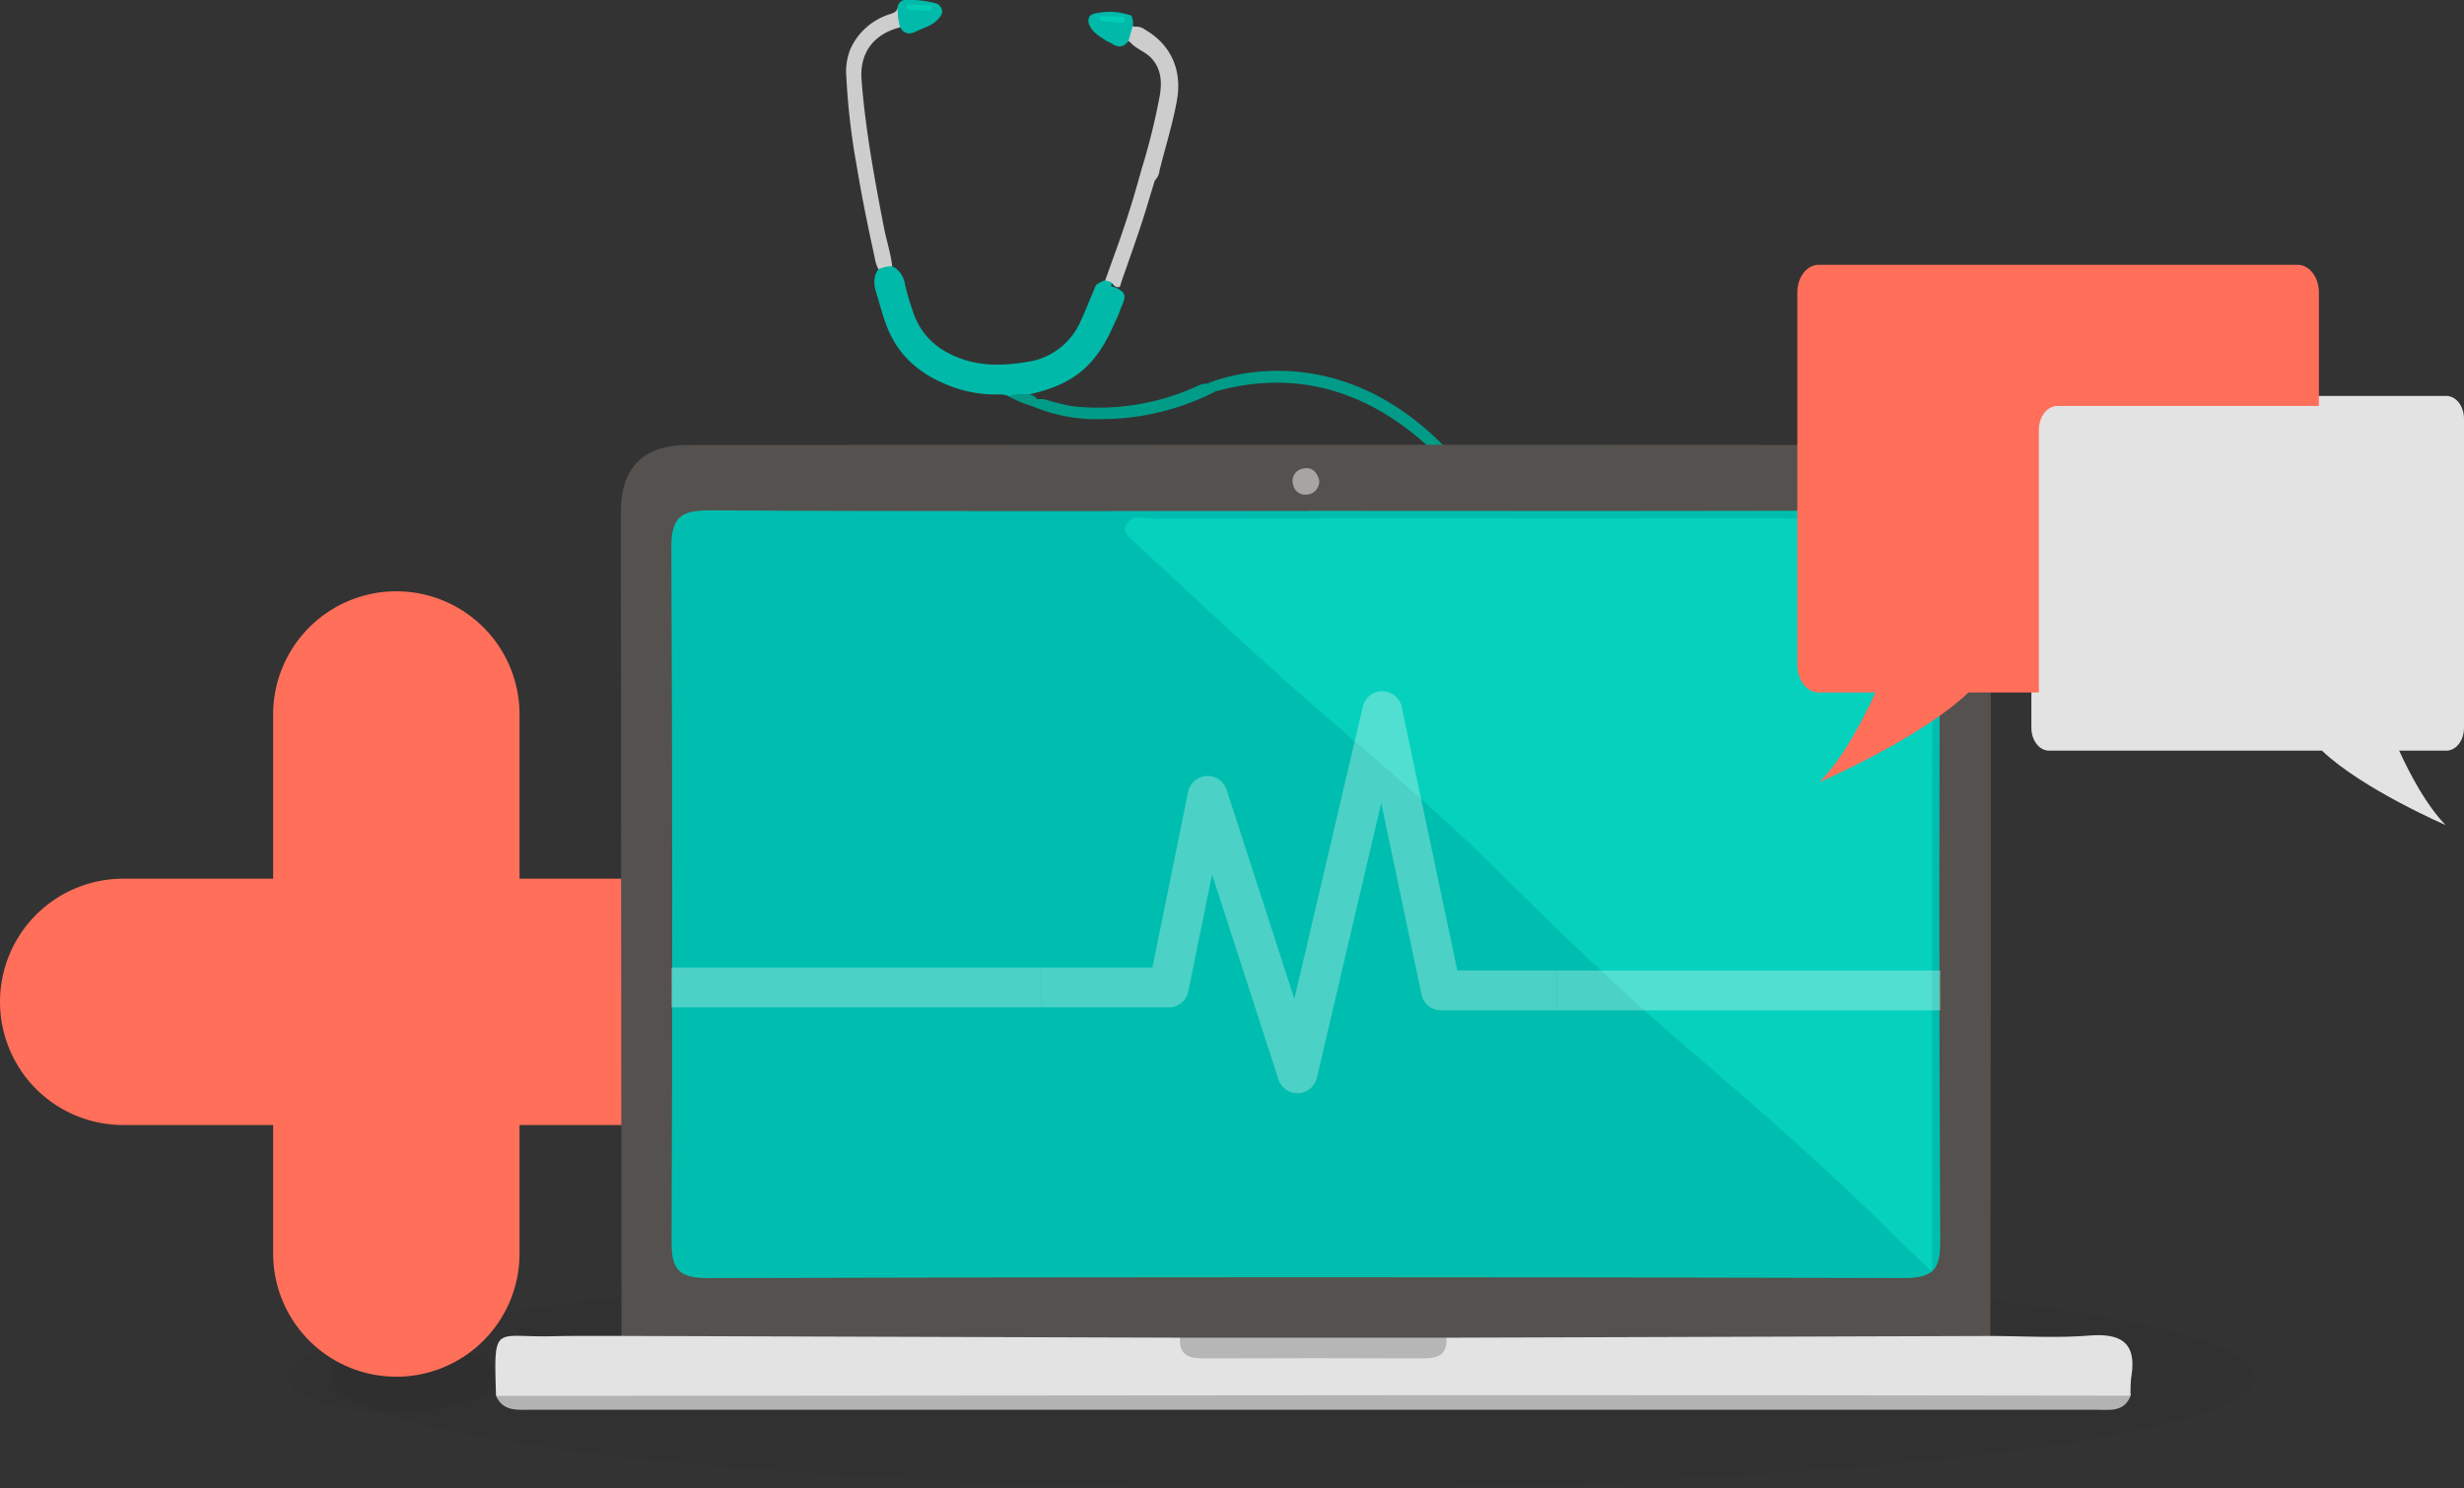 <svg xmlns="http://www.w3.org/2000/svg" width="575.819" height="347.873" viewBox="0 0 575.819 347.873"><rect x="0" y="0" width="575.819" height="347.873" fill="#333333" stroke="none"/><defs><style>.a{opacity:0.04;}.b{fill:#ff6f59;}.c{fill:#00b9a9;}.d{fill:#cdcdcd;}.e{fill:#019c88;}.f{fill:#01baaa;}.g{fill:#049886;}.h{fill:#00cdb5;}.i{fill:#00cdb4;}.j{fill:#54514e;}.k{fill:#e3e3e3;}.l{fill:#b4b3b4;}.m{fill:#00beaf;}.n{fill:#b7b6b6;}.o{fill:#a7a5a4;}.p{fill:#05d1bd;}.q{opacity:0.3;}.r{fill:#fff;}</style></defs><g transform="translate(-164.91 -155.62)"><g transform="translate(164.91 155.62)"><ellipse class="a" cx="224.979" cy="26.091" rx="224.979" ry="26.091" transform="translate(77.085 295.691)"/><ellipse class="a" cx="24.482" cy="8.378" rx="24.482" ry="8.378" transform="translate(67.306 313.404)"/><path class="b" d="M319.7,494.983H286.321V456.6a28.788,28.788,0,0,0-28.788-28.788h0A28.788,28.788,0,0,0,228.744,456.6v38.384H193.7a28.788,28.788,0,0,0-28.788,28.788h0A28.788,28.788,0,0,0,193.7,552.56h35.046V582.6a28.788,28.788,0,0,0,28.788,28.788h0A28.788,28.788,0,0,0,286.321,582.6V552.56H319.7a28.788,28.788,0,0,0,28.788-28.788h0A28.788,28.788,0,0,0,319.7,494.983Z" transform="translate(-164.91 -289.605)"/><g transform="translate(197.769)"><path class="c" d="M621.281,281.11a7.141,7.141,0,0,0-2.156,1.131c-1.191,2.811-2.313,5.647-3.589,8.427a16.07,16.07,0,0,1-12.49,9.536c-6.179,1.054-12.419,1.078-18.256-1.967a16.435,16.435,0,0,1-8.343-9.472c-.757-2.21-1.449-4.453-1.984-6.725a5.62,5.62,0,0,0-2.979-4.22,2.462,2.462,0,0,0-3.2.723c-1.255,1.717-1.124,3.517-.529,5.459.755,2.464,1.4,4.959,2.282,7.386,2.622,7.215,7.829,11.7,14.858,14.4a29.679,29.679,0,0,0,11.236,2.036,5.185,5.185,0,0,1,2.616.425,27.4,27.4,0,0,0,3.615-.2c4.418-.921,8.694-2.207,12.4-4.913,4.368-3.189,6.874-7.718,8.947-12.54a21.164,21.164,0,0,0,1.285-3.151,7.624,7.624,0,0,0,.8-2.346,2.163,2.163,0,0,0-.281-1.03,4.452,4.452,0,0,0-2.387-1.391c-1.224-.326.135-.68-.056-1A1.391,1.391,0,0,0,621.281,281.11Z" transform="translate(-560.762 -215.62)"/><path class="d" d="M561.929,220.277a9.242,9.242,0,0,1,3.2-.723c-.34-3.106-1.352-6.068-1.942-9.123-2.2-11.4-4.311-22.805-5.208-34.4-.481-6.227,2.709-10.7,9.028-12.294a6.954,6.954,0,0,0-.6-4.592c-.185.888-.832,1.2-1.628,1.462a15,15,0,0,0-9.429,8.255,14.31,14.31,0,0,0-.915,6.68,160.655,160.655,0,0,0,2.429,20.683c1.182,7.217,2.667,14.377,4.226,21.522A7.608,7.608,0,0,0,561.929,220.277Z" transform="translate(-554.408 -157.352)"/><path class="e" d="M683.1,333.978a8.445,8.445,0,0,0-1.967-1.817,5.829,5.829,0,0,0-2.735.776,55.47,55.47,0,0,1-28.779,4.528,48.911,48.911,0,0,1-5.414-1.287,6.069,6.069,0,0,0-2.466-.382,1.863,1.863,0,0,0-1.285,1.743,37.7,37.7,0,0,0,15.443,2.937A58.348,58.348,0,0,0,683.1,333.978Z" transform="translate(-596.762 -242.517)"/><path class="f" d="M578.044,157.407a14.634,14.634,0,0,0,.6,4.592c.867,1.521,2.032,1.772,3.6,1.017,1.861-.9,3.939-1.361,5.372-3.046.533-.627,1-1.193.776-2.06a2.093,2.093,0,0,0-1.562-1.542,21.921,21.921,0,0,0-6.557-.748A1.9,1.9,0,0,0,578.044,157.407Z" transform="translate(-566.043 -155.62)"/><path class="c" d="M670.375,168.058a3.976,3.976,0,0,1,.795.337c1.514,1.072,2.879,1.12,4.032-.526a3.589,3.589,0,0,0,.986-3.452,3.91,3.91,0,0,0-.305-2.46,15.239,15.239,0,0,0-8.78-.428c-1.231.3-1.572,1.54-.966,2.772C667.038,166.135,668.779,167.014,670.375,168.058Z" transform="translate(-609.262 -158.308)"/><path class="g" d="M634.92,339.923l1.152-1.5a3.366,3.366,0,0,0-3.351-1.356,6.231,6.231,0,0,0-3.507.471A25.126,25.126,0,0,0,634.92,339.923Z" transform="translate(-591.231 -244.902)"/><path class="d" d="M677.02,228.585q.242-.778.485-1.556c1.641-4.677,3.309-9.344,4.84-14.061,1-3.074,1.872-6.181,2.849-9.259a3.694,3.694,0,0,0,1.077-2.257c1.355-5.47,3.066-10.842,4.07-16.411,1.26-6.986-1.291-12.988-7.4-16.537a3.272,3.272,0,0,0-2.348-.714l-.584-.139-.985,3.452.558.462c1.35,1.471,3.359,2.054,4.723,3.505,2.377,2.506,2.562,5.566,2.054,8.716a154.045,154.045,0,0,1-4.244,17.223l-.69,2.428c-1.638,5.922-3.545,11.759-5.65,17.531-.736,2.017-1.45,4.043-2.174,6.065.563.355,1.379.2,1.781.879A1.351,1.351,0,0,0,677.02,228.585Z" transform="translate(-613.078 -161.542)"/><path class="h" d="M583.2,158.94c1.36.076,2.72.162,4.08.224.46.021.865-.177.91-.665.057-.61-.417-.574-.855-.59-1.36-.048-2.719-.14-4.078-.185-.448-.015-1.042-.141-1,.636C582.3,159.011,582.832,158.815,583.2,158.94Z" transform="translate(-568.117 -156.648)"/><path class="i" d="M671.932,164.217c1.433.114,2.846.241,4.262.33.373.023.757-.153.766-.58a.747.747,0,0,0-.8-.774c-1.356-.075-2.713-.169-4.07-.189-.405-.006-1.077-.19-1.07.567C671.021,164.121,671.587,164.072,671.932,164.217Z" transform="translate(-611.807 -159.243)"/><g transform="translate(84.368 86.666)"><path class="e" d="M791.476,365.183c-30.327-54.216-70.909-35.9-70.909-35.9l1.967,1.817c39.535-10.938,64.889,24.606,79.568,58.1l2.117.568C800.751,382.442,796.557,374.268,791.476,365.183Z" transform="translate(-720.567 -326.304)"/><path class="e" d="M883.263,450.731l-2.117-.568c1.624,3.705,3.117,7.384,4.484,10.973l2.632.706Q886.057,456.654,883.263,450.731Z" transform="translate(-799.611 -387.273)"/></g></g><g transform="translate(115.76 103.944)"><path class="j" d="M450.794,568.643q-.1-96.4-.146-192.8c.006-10.151,5.316-15.435,15.475-15.444q144.609-.123,289.218,0c10.149.009,15.454,5.3,15.462,15.457q.079,96.4-.1,192.806c-2.647,2.808-6.187,2.765-9.583,2.763-39.144-.015-78.289.4-117.43-.175-20.774.011-41.549.064-62.326-.006-40.329.572-80.658.177-120.987.184C456.982,571.423,453.437,571.466,450.794,568.643Z" transform="translate(-421.32 -360.334)"/><path class="k" d="M422.368,770.424l130.509.407c2,1.945,4.456,2.27,7.12,2.273q24.024.033,48.048,0c2.663,0,5.124-.327,7.123-2.268l127.112-.4c7.667.015,15.372.514,22.989-.092,7.678-.611,11.282,1.724,9.911,9.781a29.688,29.688,0,0,0-.127,4.253c-3.408,2.076-7.208,1.575-10.9,1.576q-180.089.031-360.179,0c-3.694,0-7.49.5-10.919-1.516-.549-17.174-.437-13.614,13.1-13.941C411.558,770.367,416.965,770.443,422.368,770.424Z" transform="translate(-392.894 -562.115)"/><path class="l" d="M393.213,798.024q109.7-.091,219.391-.172,81.3-.02,162.608.111c-1.5,3.947-4.938,3.3-8.015,3.3q-182.921.026-365.842,0C398.241,801.266,394.877,801.737,393.213,798.024Z" transform="translate(-393.051 -575.7)"/><path class="m" d="M622.616,390.635c46.189,0,92.378.136,138.565-.148,6.861-.042,9.326,1.355,9.281,8.835q-.488,80.9-.032,161.8c.027,6.424-1.223,8.848-8.39,8.828q-139.856-.382-279.713.01c-7.177.02-8.4-2.425-8.376-8.841q.329-80.9-.059-161.8c-.047-7.519,2.472-8.839,9.3-8.8,46.474.282,92.95.147,139.426.147C622.616,390.658,622.616,390.647,622.616,390.635Z" transform="translate(-432.764 -375.176)"/><path class="n" d="M770.252,771.4c.267,4.6-2.711,4.851-6.193,4.837q-24.953-.1-49.907,0c-3.488.015-6.453-.247-6.192-4.843Z" transform="translate(-547.977 -562.675)"/><path class="o" d="M766.029,373.9a3.081,3.081,0,0,1-2.932,3.407,2.845,2.845,0,0,1-3.143-2.273,2.914,2.914,0,0,1,2.372-3.818C764.243,370.778,765.49,371.97,766.029,373.9Z" transform="translate(-573.508 -365.646)"/><path class="p" d="M871.261,570.173c-3.776-3.6-6.045-5.674-8.216-7.847-15.726-15.737-32.448-30.314-49.359-44.788-15.023-12.859-29.4-26.633-43.478-40.675-16.482-16.439-34.758-31.071-52.118-46.641-11.2-10.049-22.176-20.358-33.2-30.6-1.173-1.091-3.1-2.383-1.947-4.234,1.466-2.361,4.183-1.267,6.331-1.27q71.369-.091,142.737-.047c10.892,0,21.786.151,32.674-.067,4.673-.093,6.663,1.341,6.653,6.33C871.218,456.2,871.261,512.071,871.261,570.173Z" transform="translate(-535.495 -376.838)"/></g><g transform="translate(420.024 61.891)"><path class="k" d="M1200.949,343.22v72.223c0,2.955-1.847,5.347-4.129,5.347H1185.8c2.634,5.761,6.433,12.855,10.845,17.379,0,0-19.331-8.325-28.888-17.379h-63.778c-2.277,0-4.129-2.393-4.129-5.347V343.22c0-2.955,1.852-5.347,4.129-5.347h92.843C1199.1,337.873,1200.949,340.265,1200.949,343.22Z" transform="translate(-1045.154 -307.225)"/><path class="b" d="M1114.015,283.954v26.551h-61.107c-2.391,0-4.33,2.511-4.33,5.607v61.363h-16.432c-11.517,10.913-34.826,20.956-34.826,20.956,5.322-5.459,9.9-14.01,13.076-20.956H997.1c-2.748,0-4.974-2.883-4.974-6.448V283.954c0-3.558,2.227-6.442,4.974-6.442h111.932C1111.784,277.512,1114.015,280.4,1114.015,283.954Z" transform="translate(-992.13 -277.512)"/></g></g><g class="q" transform="translate(321.796 317.179)"><path class="r" d="M741.449,539.084,728.473,477.5a4.664,4.664,0,0,0-4.511-3.7h-.053a4.662,4.662,0,0,0-4.539,3.6l-16,68.325-15.825-48.881a4.663,4.663,0,0,0-9.006.508l-8.334,41.028h-25.9v9.326h29.711a4.664,4.664,0,0,0,4.57-3.735l5.556-27.358,15.513,47.917a4.662,4.662,0,0,0,4.434,3.227c.064,0,.13,0,.2,0a4.663,4.663,0,0,0,4.346-3.6l15.038-64.218,9.433,44.766a4.663,4.663,0,0,0,4.563,3.7h27.077v-9.326Z" transform="translate(-557.777 -473.804)"/><path class="r" d="M894.524,602.37H881.5V611.7h89.606V602.37Z" transform="translate(-674.535 -537.09)"/><path class="r" d="M546.533,600.992H473.89v9.326h86.529v-9.326Z" transform="translate(-473.89 -536.412)"/></g></g></svg>